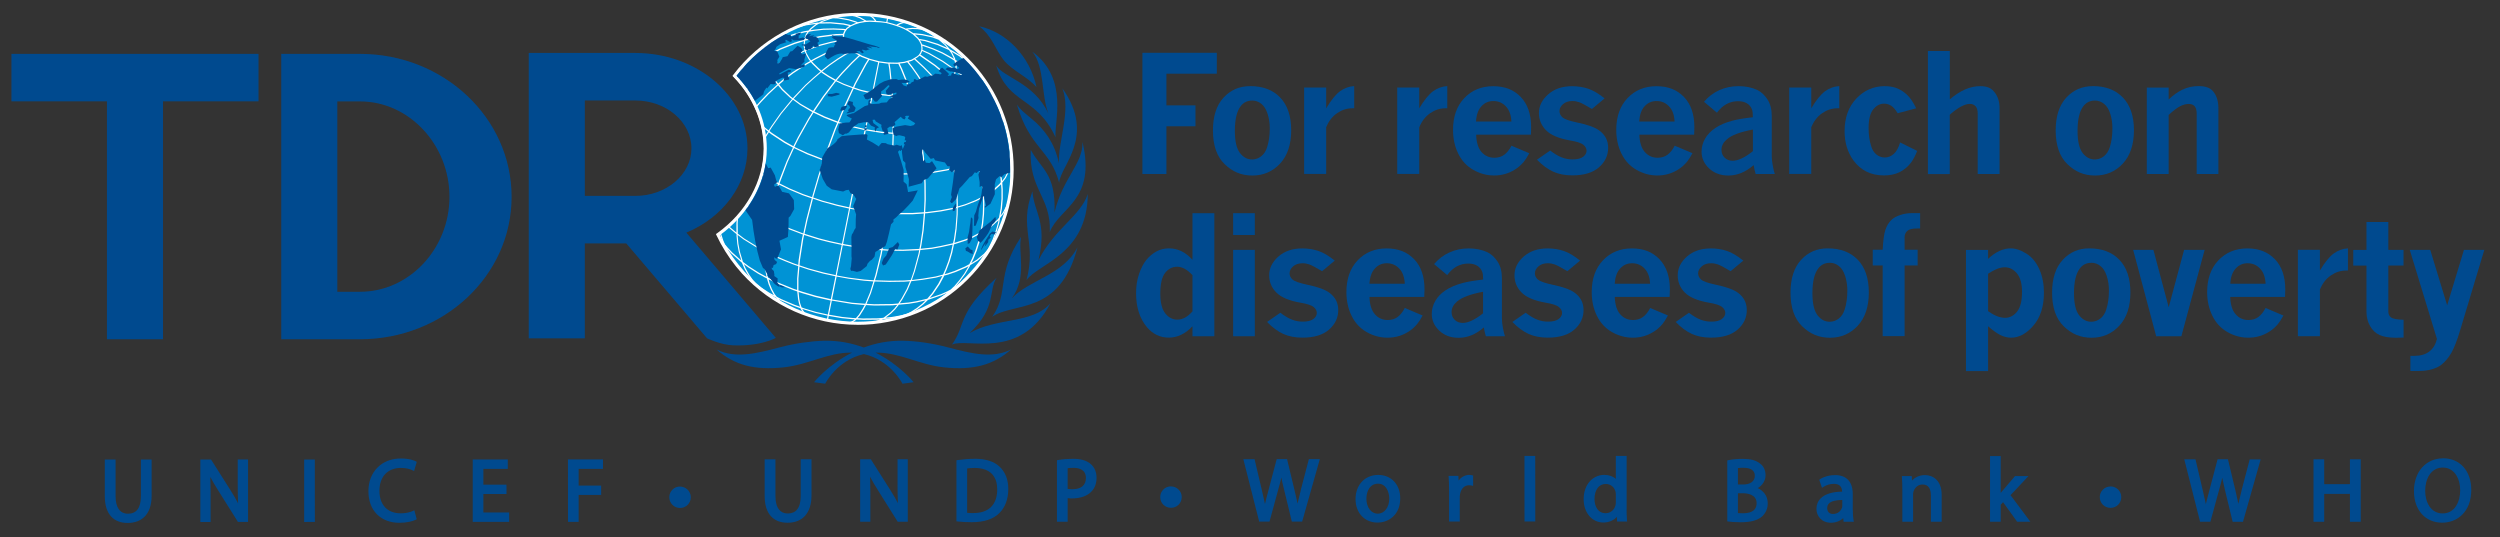 <svg xmlns="http://www.w3.org/2000/svg" id="Layer_1" viewBox="0 0 465.44 100"><rect x="0" y="0" width="465.44" height="100" fill="#333333" stroke="none"/><defs><style>.cls-1{fill:#fff;}.cls-1,.cls-2,.cls-3{stroke-width:0px;}.cls-2{fill:#004a8f;}.cls-3{fill:#0093d5;}</style></defs><path class="cls-2" d="m212.69,9.83h13.85v3.89h-9.38v5.9h5.41v3.89h-5.41v8.88h-4.47V9.83Z"></path><path class="cls-2" d="m232.73,16.03c2.39,0,4.27.71,5.62,2.14,1.36,1.42,2.04,3.45,2.04,6.08s-.69,4.71-2.06,6.2c-1.38,1.48-3.1,2.23-5.16,2.23s-3.7-.7-5.16-2.11c-1.46-1.4-2.19-3.5-2.19-6.28,0-2.63.65-4.67,1.96-6.1,1.31-1.43,2.95-2.15,4.94-2.15Zm.41,2.69c-.92,0-1.65.36-2.18,1.08-.71.95-1.06,2.48-1.06,4.57,0,1.91.32,3.28.94,4.1.63.82,1.38,1.22,2.27,1.22.62,0,1.18-.2,1.7-.6.51-.4.88-.97,1.1-1.7.33-1.03.49-2.2.49-3.49,0-.98-.14-1.88-.41-2.72-.27-.84-.66-1.46-1.17-1.86-.51-.4-1.07-.6-1.68-.6Z"></path><path class="cls-2" d="m246.91,20.16c.91-1.53,1.77-2.59,2.58-3.18.8-.58,1.68-.9,2.63-.95v4.13h-.37c-1,0-1.95.31-2.83.92-.89.62-1.56,1.49-2.02,2.63v8.67h-4.1v-16.08h4.1v3.85Z"></path><path class="cls-2" d="m264.23,20.16c.92-1.53,1.78-2.59,2.58-3.18.81-.58,1.69-.9,2.64-.95v4.13h-.37c-1,0-1.95.31-2.83.92-.89.62-1.56,1.49-2.02,2.63v8.67h-4.1v-16.08h4.1v3.85Z"></path><path class="cls-2" d="m284.71,28.53c-.37.7-.72,1.23-1.03,1.61-.49.58-1.04,1.06-1.64,1.43-.6.38-1.22.65-1.86.83-.64.18-1.31.27-2.01.27-1.36,0-2.65-.35-3.87-1.04-1.22-.69-2.16-1.7-2.81-3.02-.65-1.32-.97-2.8-.97-4.43,0-2.48.7-4.45,2.1-5.92,1.4-1.47,3.19-2.21,5.38-2.21s3.85.67,5.13,2.01c1.29,1.34,1.93,3.22,1.93,5.62,0,.32-.01.78-.04,1.39h-10.2c.05,1.46.39,2.54,1.01,3.24.63.71,1.42,1.06,2.38,1.06.73,0,1.35-.19,1.86-.57.51-.38.95-.94,1.33-1.67l3.32,1.4Zm-3.32-5.9c-.06-1.23-.4-2.17-1.04-2.83-.62-.66-1.4-.99-2.31-.99s-1.62.32-2.22.96c-.61.64-.95,1.6-1.02,2.86h6.59Z"></path><path class="cls-2" d="m288.6,28.03c.81.61,1.53,1.04,2.17,1.28.64.25,1.3.37,1.99.37.9,0,1.56-.17,1.98-.49.43-.33.64-.7.64-1.13,0-.39-.19-.76-.57-1.09-.39-.33-1.22-.61-2.5-.82-2.11-.37-3.6-1.01-4.48-1.9-.88-.9-1.32-1.96-1.32-3.2,0-1.31.57-2.47,1.72-3.48,1.14-1.01,2.63-1.52,4.47-1.52,1.05,0,2.05.16,2.99.47.94.32,1.95.92,3.05,1.8l-2.36,1.97c-1.13-.68-1.91-1.09-2.34-1.25-.43-.15-.86-.23-1.29-.23-.73,0-1.31.19-1.75.58-.44.38-.66.81-.66,1.3,0,.44.18.82.55,1.15.36.34,1.26.66,2.7.96,1.99.41,3.37.91,4.16,1.5,1.1.81,1.65,1.88,1.65,3.21,0,1.43-.57,2.64-1.71,3.64-1.14,1-2.79,1.5-4.96,1.5-1.36,0-2.54-.23-3.56-.69-1.02-.46-2.02-1.2-3.02-2.23l2.46-1.71Z"></path><path class="cls-2" d="m315.09,28.53c-.37.7-.72,1.23-1.03,1.61-.49.58-1.04,1.06-1.64,1.43-.6.38-1.22.65-1.86.83-.64.18-1.31.27-2,.27-1.36,0-2.65-.35-3.87-1.04-1.22-.69-2.16-1.7-2.81-3.02-.65-1.32-.97-2.8-.97-4.43,0-2.48.7-4.45,2.1-5.92,1.4-1.47,3.19-2.21,5.38-2.21s3.84.67,5.13,2.01c1.29,1.34,1.93,3.22,1.93,5.62,0,.32-.01.78-.04,1.39h-10.2c.05,1.46.39,2.54,1.02,3.24.63.71,1.42,1.06,2.37,1.06.73,0,1.35-.19,1.86-.57.51-.38.95-.94,1.33-1.67l3.32,1.4Zm-3.32-5.9c-.06-1.23-.4-2.17-1.04-2.83-.62-.66-1.4-.99-2.31-.99s-1.62.32-2.22.96c-.61.64-.94,1.6-1.02,2.86h6.59Z"></path><path class="cls-2" d="m317.25,18.94c.8-.94,1.75-1.66,2.86-2.16,1.11-.5,2.3-.74,3.57-.74s2.48.24,3.48.71c.73.35,1.36.94,1.9,1.76.53.82.8,1.85.8,3.09v7.49c0,.47.06,1.04.18,1.71.12.67.24,1.2.38,1.59h-3.56c-.16-.54-.29-1.09-.38-1.65-.73.64-1.48,1.12-2.27,1.45-.78.32-1.59.49-2.42.49-1.45,0-2.65-.44-3.59-1.32-.94-.88-1.41-1.92-1.41-3.13,0-.84.22-1.65.65-2.41.43-.76,1.07-1.42,1.9-1.98.83-.57,1.89-1.02,3.16-1.36.95-.26,2.23-.47,3.84-.65,0-.68-.05-1.17-.18-1.48-.17-.47-.48-.84-.93-1.11-.44-.27-.99-.4-1.64-.4-1.56,0-2.87.71-3.94,2.14l-2.42-2.04Zm9.1,9.2v-4.02c-2.35.44-3.96,1.04-4.84,1.81-.68.58-1.01,1.23-1.01,1.96,0,.59.19,1.08.58,1.46.39.38.88.58,1.48.58.51,0,1.09-.15,1.72-.45.64-.3,1.33-.74,2.07-1.34Z"></path><path class="cls-2" d="m337.21,20.16c.92-1.53,1.78-2.59,2.58-3.18.81-.58,1.69-.9,2.64-.95v4.13h-.37c-1,0-1.95.31-2.83.92-.88.62-1.56,1.49-2.02,2.63v8.67h-4.1v-16.08h4.1v3.85Z"></path><path class="cls-2" d="m356.95,28.07c-.4.98-.79,1.72-1.17,2.21-.58.76-1.28,1.34-2.1,1.76-.82.41-1.8.62-2.93.62-2.42,0-4.32-.93-5.69-2.8-1.09-1.5-1.64-3.31-1.64-5.44,0-2.5.72-4.52,2.17-6.06,1.45-1.54,3.22-2.32,5.31-2.32,1.01,0,1.89.18,2.63.55.74.36,1.4.87,1.95,1.52.39.45.81,1.14,1.27,2.05l-3.45.92c-.38-.64-.77-1.1-1.17-1.37-.4-.27-.85-.41-1.36-.41-.78,0-1.46.36-2.03,1.08-.57.72-.85,1.87-.85,3.45,0,1.23.15,2.33.46,3.32.2.71.54,1.25,1,1.62.47.37.98.55,1.55.55.61,0,1.17-.22,1.67-.66.51-.44.9-1.16,1.19-2.14l3.18,1.58Z"></path><path class="cls-2" d="m358.94,9.49h4.07v9.01c.95-.82,1.91-1.44,2.85-1.85.95-.41,1.89-.61,2.83-.61,1.12,0,1.94.31,2.47.92.74.82,1.11,1.87,1.11,3.17v12.27h-4.07v-11.28c0-.6-.13-1.05-.4-1.34-.27-.29-.61-.44-1.05-.44-.48,0-1.04.17-1.66.5-.62.33-1.32.84-2.09,1.52v11.05h-4.07V9.49Z"></path><path class="cls-2" d="m389.62,16.03c2.39,0,4.27.71,5.62,2.14,1.36,1.42,2.05,3.45,2.05,6.08s-.69,4.71-2.06,6.2c-1.38,1.48-3.1,2.23-5.16,2.23s-3.7-.7-5.16-2.11c-1.46-1.4-2.19-3.5-2.19-6.28,0-2.63.65-4.67,1.96-6.1,1.31-1.43,2.96-2.15,4.94-2.15Zm.41,2.69c-.92,0-1.65.36-2.18,1.08-.71.95-1.06,2.48-1.06,4.57,0,1.91.32,3.28.94,4.1.63.82,1.38,1.22,2.27,1.22.62,0,1.18-.2,1.69-.6.51-.4.88-.97,1.11-1.7.32-1.03.48-2.2.48-3.49,0-.98-.13-1.88-.4-2.72-.27-.84-.66-1.46-1.17-1.86-.51-.4-1.07-.6-1.68-.6Z"></path><path class="cls-2" d="m403.76,18.51c.85-.81,1.72-1.42,2.61-1.84.89-.42,1.88-.64,2.96-.64,1.22,0,2.09.3,2.62.89.71.78,1.06,1.86,1.06,3.23v12.24h-4.04v-11.21c0-.66-.13-1.13-.39-1.41-.25-.28-.62-.42-1.09-.42-.5,0-1.03.14-1.59.42-.56.28-1.28.82-2.15,1.63v10.99h-4.07v-16.08h4.07v2.2Z"></path><path class="cls-2" d="m222.01,39.69h4.07v22.91h-4.07v-1.86c-.66.71-1.37,1.24-2.11,1.59-.74.36-1.51.53-2.31.53-1.6,0-2.96-.65-4.07-1.96-1.33-1.59-2.01-3.69-2.01-6.3,0-1.35.19-2.56.57-3.65.38-1.08.84-1.95,1.37-2.6.54-.65,1.16-1.16,1.86-1.54.7-.38,1.48-.57,2.32-.57s1.6.18,2.33.53c.72.35,1.41.89,2.05,1.61v-8.69Zm0,18.29v-6.75c-.48-.52-.96-.91-1.44-1.18-.48-.26-.95-.39-1.42-.39-.89,0-1.63.38-2.23,1.14-.6.76-.9,2.06-.9,3.89,0,1.66.31,2.88.93,3.66.62.78,1.37,1.16,2.23,1.16.49,0,.97-.13,1.44-.38.47-.25.93-.64,1.38-1.15Z"></path><path class="cls-2" d="m229.58,39.69h4.04v4.06h-4.04v-4.06Zm0,6.83h4.04v16.08h-4.04v-16.08Z"></path><path class="cls-2" d="m238.37,58.23c.8.61,1.53,1.04,2.17,1.28.64.25,1.3.37,1.99.37.9,0,1.56-.16,1.99-.49.43-.33.64-.7.64-1.13,0-.39-.19-.76-.58-1.09-.38-.33-1.21-.61-2.49-.82-2.11-.37-3.6-1.01-4.48-1.9-.88-.9-1.32-1.96-1.32-3.2,0-1.31.57-2.47,1.71-3.48,1.14-1.01,2.63-1.52,4.47-1.52,1.05,0,2.05.16,2.99.47.94.32,1.95.92,3.04,1.8l-2.36,1.97c-1.13-.68-1.91-1.09-2.34-1.25-.43-.15-.85-.23-1.29-.23-.73,0-1.31.19-1.76.58-.44.38-.66.82-.66,1.3,0,.44.19.82.55,1.15.36.33,1.26.65,2.7.96,1.99.41,3.37.92,4.16,1.5,1.1.81,1.65,1.88,1.65,3.22,0,1.43-.57,2.64-1.71,3.64-1.14,1-2.79,1.5-4.96,1.5-1.36,0-2.54-.23-3.56-.69-1.02-.46-2.02-1.2-3.02-2.23l2.46-1.71Z"></path><path class="cls-2" d="m264.86,58.73c-.37.7-.72,1.23-1.03,1.61-.49.58-1.04,1.06-1.64,1.43-.6.37-1.22.65-1.86.83-.64.18-1.31.27-2.01.27-1.36,0-2.65-.35-3.87-1.04-1.22-.69-2.16-1.7-2.81-3.02-.65-1.32-.97-2.8-.97-4.43,0-2.48.7-4.45,2.1-5.92,1.4-1.47,3.2-2.21,5.38-2.21s3.84.67,5.13,2.01c1.29,1.34,1.93,3.22,1.93,5.63,0,.31-.01.78-.05,1.39h-10.2c.05,1.46.39,2.54,1.02,3.24.63.71,1.42,1.06,2.37,1.06.73,0,1.35-.19,1.86-.57.51-.38.95-.94,1.33-1.67l3.32,1.4Zm-3.32-5.9c-.06-1.23-.4-2.17-1.03-2.83-.63-.66-1.4-.99-2.31-.99s-1.62.32-2.22.97c-.61.64-.95,1.6-1.02,2.85h6.59Z"></path><path class="cls-2" d="m267.01,49.15c.8-.94,1.75-1.67,2.86-2.16,1.11-.5,2.3-.74,3.57-.74s2.48.24,3.48.71c.73.35,1.36.94,1.9,1.76.54.82.8,1.85.8,3.09v7.49c0,.47.06,1.04.18,1.71.12.67.25,1.2.39,1.6h-3.56c-.16-.54-.29-1.09-.38-1.65-.73.64-1.48,1.12-2.26,1.44-.78.33-1.59.49-2.43.49-1.46,0-2.65-.44-3.59-1.32-.94-.88-1.41-1.92-1.41-3.13,0-.84.22-1.65.65-2.4.43-.76,1.06-1.42,1.9-1.98.84-.56,1.89-1.02,3.16-1.36.96-.26,2.23-.47,3.85-.65,0-.68-.05-1.17-.18-1.47-.17-.47-.49-.84-.93-1.11-.44-.27-.99-.4-1.64-.4-1.56,0-2.87.71-3.94,2.14l-2.42-2.03Zm9.1,9.2v-4.03c-2.35.44-3.96,1.05-4.84,1.81-.68.58-1.02,1.24-1.02,1.96,0,.59.19,1.08.59,1.46.39.38.88.57,1.48.57.51,0,1.09-.15,1.72-.45.63-.3,1.33-.74,2.07-1.34Z"></path><path class="cls-2" d="m284.04,58.23c.81.61,1.53,1.04,2.17,1.28.64.25,1.3.37,1.99.37.89,0,1.56-.16,1.98-.49.43-.33.64-.7.64-1.13,0-.39-.19-.76-.58-1.09-.38-.33-1.21-.61-2.49-.82-2.11-.37-3.61-1.01-4.48-1.9-.88-.9-1.31-1.96-1.31-3.2,0-1.31.57-2.47,1.71-3.48,1.14-1.01,2.63-1.52,4.47-1.52,1.05,0,2.05.16,2.99.47.94.32,1.95.92,3.04,1.8l-2.36,1.97c-1.13-.68-1.91-1.09-2.34-1.25-.43-.15-.86-.23-1.29-.23-.73,0-1.32.19-1.75.58-.44.38-.67.82-.67,1.3,0,.44.19.82.55,1.15.37.33,1.26.65,2.7.96,1.99.41,3.38.92,4.16,1.5,1.1.81,1.65,1.88,1.65,3.22,0,1.43-.57,2.64-1.71,3.64-1.14,1-2.79,1.5-4.96,1.5-1.36,0-2.54-.23-3.56-.69-1.02-.46-2.02-1.2-3.02-2.23l2.46-1.71Z"></path><path class="cls-2" d="m310.53,58.73c-.37.7-.72,1.23-1.03,1.61-.49.58-1.04,1.06-1.64,1.43-.6.37-1.22.65-1.86.83-.64.18-1.31.27-2.01.27-1.36,0-2.65-.35-3.87-1.04-1.22-.69-2.16-1.7-2.81-3.02-.65-1.32-.97-2.8-.97-4.43,0-2.48.7-4.45,2.1-5.92,1.4-1.47,3.19-2.21,5.38-2.21s3.84.67,5.13,2.01c1.29,1.34,1.94,3.22,1.94,5.63,0,.31-.01.78-.05,1.39h-10.21c.05,1.46.39,2.54,1.02,3.24.63.71,1.42,1.06,2.38,1.06.73,0,1.34-.19,1.86-.57.51-.38.96-.94,1.33-1.67l3.32,1.4Zm-3.32-5.9c-.06-1.23-.4-2.17-1.03-2.83-.63-.66-1.4-.99-2.32-.99s-1.61.32-2.22.97c-.6.64-.94,1.6-1.02,2.85h6.59Z"></path><path class="cls-2" d="m314.43,58.23c.81.61,1.53,1.04,2.17,1.28.64.25,1.3.37,1.99.37.89,0,1.56-.16,1.98-.49.43-.33.64-.7.64-1.13,0-.39-.19-.76-.58-1.09-.38-.33-1.21-.61-2.49-.82-2.11-.37-3.61-1.01-4.48-1.9-.88-.9-1.31-1.96-1.31-3.2,0-1.31.57-2.47,1.71-3.48,1.14-1.01,2.63-1.52,4.47-1.52,1.05,0,2.05.16,2.99.47.94.32,1.95.92,3.04,1.8l-2.36,1.97c-1.13-.68-1.91-1.09-2.34-1.25-.43-.15-.86-.23-1.29-.23-.73,0-1.31.19-1.75.58-.44.38-.67.82-.67,1.3,0,.44.18.82.55,1.15.36.33,1.26.65,2.7.96,1.98.41,3.37.92,4.16,1.5,1.1.81,1.65,1.88,1.65,3.22,0,1.43-.57,2.64-1.71,3.64-1.14,1-2.79,1.5-4.95,1.5-1.36,0-2.55-.23-3.56-.69-1.02-.46-2.02-1.2-3.01-2.23l2.46-1.71Z"></path><path class="cls-2" d="m340.26,46.24c2.39,0,4.27.71,5.63,2.14,1.36,1.42,2.04,3.45,2.04,6.08s-.69,4.71-2.07,6.19c-1.37,1.48-3.1,2.23-5.16,2.23s-3.69-.7-5.16-2.11c-1.46-1.41-2.19-3.5-2.19-6.28,0-2.63.65-4.67,1.96-6.1,1.3-1.43,2.95-2.15,4.94-2.15Zm.41,2.69c-.93,0-1.65.36-2.18,1.08-.71.95-1.06,2.48-1.06,4.57,0,1.92.31,3.28.94,4.1.63.82,1.38,1.22,2.27,1.22.62,0,1.19-.2,1.7-.6.51-.4.88-.97,1.1-1.7.33-1.03.49-2.2.49-3.5,0-.98-.14-1.88-.41-2.72-.27-.84-.66-1.46-1.17-1.86-.51-.4-1.07-.6-1.68-.6Z"></path><path class="cls-2" d="m350.51,46.52c.08-1.67.24-2.9.49-3.68.25-.78.63-1.41,1.14-1.9.39-.37.93-.68,1.63-.91.7-.23,1.42-.35,2.16-.35h1.55v2.86h-.68c-.8,0-1.37.15-1.7.44s-.51.7-.51,1.21v2.31h2.43v2.92h-2.43v13.16h-4.08v-13.16h-1.85v-2.92h1.85Z"></path><path class="cls-2" d="m370.13,48.2c.7-.66,1.4-1.15,2.1-1.47.7-.33,1.41-.49,2.12-.49.91,0,1.89.33,2.92.98,1.04.65,1.83,1.62,2.41,2.92.57,1.3.85,2.74.85,4.32,0,2.57-.64,4.61-1.94,6.13-1.29,1.52-2.68,2.28-4.17,2.28-.63,0-1.26-.15-1.89-.44-.63-.29-1.43-.85-2.4-1.69v8.34h-4.11v-22.55h4.11v1.68Zm0,2.77v6.96c.57.41,1.12.72,1.65.93.53.21,1.04.31,1.52.31.86,0,1.61-.38,2.22-1.14.62-.76.93-2,.93-3.71,0-1.52-.32-2.65-.95-3.42-.64-.76-1.39-1.14-2.27-1.14-.43,0-.9.1-1.42.3-.51.2-1.08.5-1.69.91Z"></path><path class="cls-2" d="m388.96,46.24c2.39,0,4.26.71,5.63,2.14,1.36,1.42,2.04,3.45,2.04,6.08s-.69,4.71-2.07,6.19c-1.38,1.48-3.1,2.23-5.16,2.23s-3.7-.7-5.16-2.11c-1.46-1.41-2.19-3.5-2.19-6.28,0-2.63.65-4.67,1.97-6.1,1.3-1.43,2.95-2.15,4.94-2.15Zm.41,2.69c-.93,0-1.65.36-2.18,1.08-.71.95-1.06,2.48-1.06,4.57,0,1.92.31,3.28.94,4.1.63.82,1.39,1.22,2.27,1.22.62,0,1.18-.2,1.7-.6.51-.4.88-.97,1.1-1.7.33-1.03.49-2.2.49-3.5,0-.98-.13-1.88-.41-2.72-.27-.84-.66-1.46-1.17-1.86-.51-.4-1.07-.6-1.68-.6Z"></path><path class="cls-2" d="m397.13,46.52h3.78l2.85,10.68,2.87-10.68h3.82l-4.33,16.08h-4.69l-4.29-16.08Z"></path><path class="cls-2" d="m425.12,58.73c-.37.7-.72,1.23-1.03,1.61-.49.58-1.04,1.06-1.64,1.43-.6.37-1.22.65-1.86.83-.64.18-1.3.27-2.01.27-1.36,0-2.65-.35-3.87-1.04-1.22-.69-2.16-1.7-2.81-3.02-.65-1.32-.98-2.8-.98-4.43,0-2.48.7-4.45,2.1-5.92,1.4-1.47,3.19-2.21,5.38-2.21s3.84.67,5.13,2.01c1.29,1.34,1.93,3.22,1.93,5.63,0,.31-.01.78-.04,1.39h-10.21c.05,1.46.39,2.54,1.02,3.24.63.71,1.42,1.06,2.37,1.06.73,0,1.35-.19,1.86-.57.51-.38.96-.94,1.33-1.67l3.32,1.4Zm-3.32-5.9c-.06-1.23-.4-2.17-1.03-2.83-.63-.66-1.4-.99-2.31-.99s-1.62.32-2.22.97c-.6.64-.95,1.6-1.02,2.85h6.59Z"></path><path class="cls-2" d="m431.91,50.37c.91-1.53,1.77-2.59,2.58-3.18.81-.58,1.69-.9,2.64-.95v4.13h-.37c-1,0-1.95.31-2.83.92-.89.61-1.56,1.49-2.02,2.63v8.67h-4.1v-16.08h4.1v3.85Z"></path><path class="cls-2" d="m440.58,41.33h4.07v5.19h2.83v2.92h-2.83v8.58c0,.46.17.82.51,1.08.34.26,1.12.4,2.33.43v3.32c-.9.02-1.38.03-1.44.03-1.26,0-2.27-.17-3.01-.5-.74-.33-1.34-.89-1.79-1.68-.45-.79-.67-1.68-.67-2.67v-8.58h-2.46v-2.92h2.46v-5.19Z"></path><path class="cls-2" d="m448.63,46.52h3.82l3.15,10.32,3.13-10.32h3.79l-4.54,15.1c-.55,1.82-1.09,3.18-1.6,4.08-.52.9-1.14,1.65-1.88,2.23-.4.32-.97.59-1.7.81-.73.22-1.59.33-2.58.33h-1.46v-2.82h.8c1.11,0,2.02-.27,2.73-.81.7-.54,1.17-1.32,1.41-2.34l-5.06-16.58Z"></path><path class="cls-3" d="m188.29,28.7c-1.51-15.8-15.54-27.4-31.34-25.89-8.35.8-15.52,5.09-20.21,11.29,3.56,3.66,5.72,8.38,5.72,13.54,0,6.24-3.33,12.15-8.8,16.03.98,2.08,2.2,4.01,3.62,5.78.36.42.72.85,1.08,1.28,5.88,6.49,14.65,10.22,24.04,9.33,15.81-1.51,27.4-15.54,25.89-31.35Z"></path><path class="cls-1" d="m159.64,60.47h0c-8.16,0-16-3.48-21.5-9.55l-1.09-1.28c-1.45-1.8-2.68-3.76-3.66-5.84l-.1-.22.2-.14c5.43-3.86,8.68-9.76,8.68-15.79,0-4.87-2-9.61-5.63-13.34l-.17-.18.15-.2c4.9-6.48,12.34-10.63,20.41-11.4.93-.09,1.87-.13,2.79-.13,15.03,0,27.44,11.3,28.87,26.28.74,7.72-1.57,15.27-6.51,21.25-4.94,5.98-11.91,9.68-19.63,10.42-.92.09-1.86.13-2.78.13h0Zm-25.62-16.7c.94,1.95,2.11,3.8,3.48,5.5l1.08,1.27c5.39,5.94,13.07,9.35,21.07,9.36h0c.91,0,1.82-.05,2.73-.13,7.57-.72,14.4-4.35,19.24-10.21,4.84-5.86,7.11-13.26,6.39-20.83-1.4-14.69-13.56-25.76-28.29-25.76-.91,0-1.83.04-2.74.13-7.83.74-15.05,4.74-19.85,10.98,3.63,3.81,5.63,8.62,5.63,13.57,0,6.14-3.26,12.16-8.73,16.13h0Z"></path><path class="cls-1" d="m185.32,18.21l-.63-1.15-.67-1.09-.73-1.09-.75-1.04-.82-1.02-.94-1.04-.82-.87-.95-.87-.96-.84-1.02-.82-1.05-.75-1.11-.72-1.12-.65-1.14-.6-1.16-.57-1.2-.5-1.21-.45-1.24-.38-1.23-.33-1.26-.3-1.29-.21-1.25-.16-1.06-.1-1.54-.08h-1.3s-1.19.07-1.19.07l-1.38.13-1.3.17-1.26.24-.45.1h0s-.83.19-.83.19l-1.25.36-2.43.85-.91.41h-.01s-.26.12-.26.12h0s0,0,0,0h0l-1.19.55-1.13.63-1.1.67-2.12,1.48-1.02.82-.97.86-.32.31h0l-.61.59-.89.95-.83.96-.82,1.02-.04.05v.15c.21.21.41.42.6.63l.11.12c.08.09.16.17.23.26.42.49.83,1.02,1.21,1.56.71,1,1.33,2.08,1.84,3.21.5,1.1.9,2.23,1.17,3.36.19.8.34,1.63.42,2.48.07.66.1,1.26.1,1.84,0,1.51-.2,3.05-.6,4.56-.56,2.1-1.49,4.1-2.77,5.96-.49.71-1.04,1.41-1.64,2.08-.54.61-1.13,1.19-1.73,1.73-.48.43-.98.83-1.48,1.22h0c-.14.1-.27.21-.42.31v.02s-.02,0-.02,0l-.04.14.45.95.63,1.14.69,1.09.71,1.06.75,1.06.81,1.02.88.98.41.43h0l.48.51.95.89.97.82,1.02.82,2.13,1.47,2.26,1.27,1.17.54,1.2.51,1.21.45,1.26.39,1.22.33,1.27.29h0s0,0,0,0l1.27.22,1.27.17,1.29.12,1.29.05h1.31s1.28-.07,1.28-.07l.39-.04h0s2.19-.27,2.19-.27l1.3-.25,1.25-.28,1.25-.36,1.21-.39,1.22-.46.75-.33h0s0,0,0,0l1.6-.76,1.04-.57h0s0,0,0,0l.03-.02,2.25-1.43,1.04-.75,1.02-.81.98-.9h0l.93-.87.88-.95.84-.96.82-1.02,1.47-2.13.65-1.14.05-.09h0l.55-1.04.57-1.16.5-1.22.45-1.21.39-1.26.33-1.22.3-1.27h0s.2-1.27.2-1.27l.17-1.27.12-1.29.06-1.31v-1.3s-.08-1.28-.08-1.28l-.07-.75-.22-1.82-.26-1.3-.28-1.26-.37-1.25-.41-1.21-.44-1.22m-2.32,25.52l-.24.42-.64.74-1.32,1.1-1.03.66h0s.39-.78.39-.78l.62-1.54.51-1.61.38-1.66.27-.14,1.57-1.06,1.31-1.2h.01s-.06.34-.06.34l-.46,1.65-.58,1.56-.71,1.53Zm-6.5,7.28l-.55.53-.71.38-1.11.49-2.11.72.64-.75,1.22-1.81.71-1.32.13-.29.73-.19,1.39-.47,1.91-.82.51-.27-.82,1.38-.93,1.27-.99,1.16Zm-7.93,4.66l-.87.43-1.03.26-1.76.31-1.07.1.97-.74.77-.76.7-.89,1.87-.17,1.45-.24,1.66-.39-.63.61-1.01.8-1.06.68Zm-8.84,1.28l-1.15-.06.44-.5.7-1.11.45-.83,1.6.09,3.29-.04.92-.09-.56.71-.75.74-1.17.89-.14.07-.97.09-2.66.03Zm-4.15-.32l-2.07-.35-.23-.05.38-1.91.14-.7,3.74.62,1.69.15.68.04-.4.73-.69,1.09-.54.63-.61-.03-2.1-.21Zm-14.96-5.47l-.86-.64-.63-.72-.72-1.04-.64-1.12-.34-.81.77.58,1.85,1.19,1.37.75.29.14.32,1.09.41.99.5.92.1.13-.91-.49-1.5-.96Zm-4.34-9.76l1.05.8,2.11,1.31,1.47.86.33.17.02,1.73.2,1.99.19.93-1.48-.8-1.84-1.18-1.08-.8-.58-1.95-.27-1.44-.13-1.46v-.15Zm5.91-19.35l.48-.76,1.73-2.46,2.16-2.62,1.32.97,2.13,1.25.18.09-.74,1.18-1.96,3.48-.85,1.69-1.59-.88-2.41-1.59-.45-.36Zm-5.41-10.36l.07-.27.31-.82.68-1.14.39-.45,1.18-1.01,1.34-1.02,1.44-.88.68-.34-.33.51-.31.69-.22.69-.02.14-.35.19-2.33,1.55-1.46,1.13-1.06,1.03Zm9.84-8.62l.05-.02.21-.09,2.02-.57,1.97-.29h0l-.08.04-.95.76-.38.43-.82.13-1.71.43-1.69.55-1.49.63.45-.46,1.42-1,1.01-.55Zm13.4-2.58l.64.05.3.14.41.33.39.45.03.06-.94-.05-.63.03-1.15-.66-.83-.31,1.78-.03Zm20.29,10.05l.92,1.47.25.62-1.16-1.17-1.35-1.16-1.45-1.06-.71-.44-.06-.22v-.05s-.54-1.07-.54-1.07l-.14-.2,1.51.91,1.77,1.4.95.99Zm4.65,7.67l.25.7.19,1.31-.08,1.15-.58-1.34-.91-1.6-1.54-2.33-.24-.3h0s.04-.16.04-.16l.07-.72-.04-.75-.1-.56.45.54,1.01,1.37.86,1.46.61,1.23Zm.29,13.36l-.25.33-1.23,1.12-1.49,1.01-.15.08v-.31s-.19-1.83-.19-1.83l-.3-1.9-.39-1.91-.23-.89,1.13-.7.84-.66.71-.72.18-.21.25.7.5,1.81.51,2.7.11,1.38Zm-5.85,15.26l-.78.43-1.89.81-1.38.47-.55.15.38-.87.56-1.51.47-1.6.33-1.56,2.18-.7,1.36-.57,1.28-.67-.33,1.46-.51,1.59-.61,1.52-.52,1.07Zm-5.75,3.61l-1.2,1.79-.88,1.03-2.02.47-1.44.24-1.67.15.52-.78.97-1.76.67-1.58,2.11-.25,2.44-.4,1.24-.33h0s-.75,1.42-.75,1.42Zm-31.74-1.12l-.22-1.1-.2-1.97-.02-1.6,1.01.51,2.51,1.08,1.74.69.81.27-.2,2.29v2.15s-.64-.21-.64-.21l-3.05-1.24-1.74-.86Zm.23-10.69l1.07.56,2.57,1.13,2.63,1-.16.73-.63,3.99-.08.93-.75-.25-1.73-.69-2.5-1.08-1.1-.56v-.28s.1-1.52.1-1.52l.43-3.25.16-.71Zm4.7-13.65l.85-1.69,1.95-3.47.75-1.2,1.98.95,2.42.94-.52,1.23-1.39,3.75-.61,1.81-3.02-1.17-2.18-1.01-.24-.13Zm-.14-8.94l2.29-2.44,1.46-1.32,1.38-1.19.23.2,1.06.69,1.23.7-2.21,2.9-1.64,2.42-.19.31-2.31-1.32-1.3-.95Zm-4.46-8.38l.2-.61.3-.66.41-.62.2-.24.4-.2,1.57-.67,1.67-.55,1.69-.42.55-.09-.26.41-.35.97v.05s-1.82.57-1.82.57l-2.68,1.07-1.88.99Zm9.2-5.62l2.1-.03,2.41.23,1.09.25-.52.38-.15.2-.4-.05-1.85-.08-1.88.04-1.8.2-.63.1.18-.21.92-.74.53-.29Zm7.43-.08l1.05-.19.94-.07,2,.11,1.02.12.11.03,1.1.3.74.24h0l.46.15.9.38.78.42.89.58.85.79.29.37.3.53.12.39.05.52-.03.35v.02s-.18.47-.18.47l-.23.32-.06.1-.33.26-.52.31h0l-.48.29-.69.2h0s-.07.02-.07.02l-.61.18-1.02.12-.3.04-1.73-.04-1.53-.2-1.7-.44-.22-.08h0l-1.38-.54-.29-.17-1.07-.62-.3-.26-.73-.61-.68-.95-.15-.37h0s-.09-.52-.09-.52l.03-.43h0s0-.05,0-.05l.26-.59.15-.19.17-.23.64-.45.79-.36.77-.25Zm11.36,3.19l.91.16,2.31.72,2.16.94.43.61.51,1.03h0s-.53-.32-.53-.32l-1.59-.88-1.72-.75-1.76-.64-.38-.11-.08-.27-.27-.48Zm13.56,19.58h0s-.95,1-.95,1l-.82.65-.93.59-.13.07-.21-.8-.63-1.87-1.12-2.79-.62-1.29.56-.3,1.35-1.07.43-.44.68,1.09.95,1.7,1.15,2.65.29.82Zm-1.88,9.49l-1.37.69-1.97.78-1.31.39v-.35s-.05-1.93-.05-1.93l-.16-1.91-.24-1.98-.16-.87.59-.14,2.41-.91,1.17-.61.22.83.38,1.9.3,1.89.18,1.82v.41Zm-5.12,6.13l-.25,1.76-.18.83-2.28.5-1.67.31-2.07.21.14-.69.41-2.72.28-3.18.39-.02,2.53-.33,2.39-.46.56-.16-.02,1.2-.21,2.76Zm-2.27,8.41l-1.41.37-2.43.4-1.69.22-.29.02.57-1.63.86-3.18.15-.76,2.15-.22,1.68-.31,2.18-.48-.31,1.45-.47,1.59-.56,1.5-.45,1.03Zm-9.99,1.15l-2.69-.08.29-.91.95-3.92.14-.75.88.06,2.87.05,2.81-.11.28-.03-.13.69-.85,3.16-.49,1.44-.11.27-1.21.09-2.71.04Zm-16.75-2.87l.09-.98.62-3.97.15-.69,1.75.55.96.3,1.94.49,2.34.51-.55,2.76-.57,2.86-2.25-.49-2.76-.75-1.72-.58Zm4.72-19.68l.61-1.8,1.39-3.74.52-1.24,2.59.76,2.28.53-.23,1.15-1.18,5.91-2.83-.65-3.16-.92Zm-1.98-8.94l1.82-2.71,2.23-2.93,1.39.66,1.69.63-1.5,3.22-1.25,2.99-2.42-.94-1.95-.94Zm1.68-7.32l-.18-.15h-.01s1.39-1.11,1.39-1.11l1.54-1.07,1.55-.97,1.14-.62.26.22.94.55-1.39,1.33-1.82,1.91-1.11,1.29-1.26-.71-1.04-.68Zm18.44-4.94l1.99.71,1.7.75,1.57.88.73.46.11.44.08.74-.05.43-2.25-1.57-2.59-1.49-1.26-.57.02-.28-.04-.48Zm-.02.99l1.2.54,2.57,1.48,2.33,1.62-.35.96-.39.54-1.36-1.27-1.56-1.29-2.47-1.72-.31-.2.17-.25.17-.43Zm9.97,11.13l-.46.48-1.32,1.05-.53.28-1.13-2.09-1.04-1.71-1.14-1.65-.54-.68.85-.58.66-.62.08-.11,1.3,1.33,1.29,1.53,1.75,2.39.24.38Zm-.69,6.17l.63,1.86.22.84-1.21.63-2.38.9-.56.14-.34-1.84-.46-1.97-.98-3.23.45-.11,1.98-.75.92-.5.61,1.27,1.11,2.77Zm-2.87,11.7l-.62.18-2.37.46-2.52.33-.34.02.11-2.3-.02-2.97-.08-1.87,1.08-.09,2.92-.51,1.23-.3.16.85.24,1.97.16,1.9.06,1.92v.41Zm-6.93,7.84l-3.04.14h-.1s-2.86-.04-2.86-.04l-.84-.06.46-2.51.6-4.08,1.79.1h2.77s2.05-.14,2.05-.14l-.27,3.13-.41,2.71-.15.75Zm-14.2-.92l.07-.38,1.23-6.16,3.24.55,2.84.29.79.04-.59,4.06-.47,2.53-1.84-.13-1.96-.24-2.96-.49-.36-.08Zm-.79-22.7l1.25-2.97,1.51-3.24,1.31.43,1.96.48.13.02-.23,1.17-1.08,5.4-2.27-.52-2.56-.76Zm5.66-11.57l1.65.45-1.12,5.61-2.07-.49-1.27-.42.3-.66,1.94-3.59.56-.9Zm5.17.75h0s.01,0,.01,0l.22-.03.48,1.02.97,2.39.58,1.7.2.72-.5.04-1.42.04-1.32-.07-.03-.77-.42-4.08-.16-1,1.37.03Zm8.28,4.52l.56.71,1.13,1.64,1.03,1.7.98,1.76.15.32-.92.49-1.96.74-.45.11-.12-.38-.72-1.87-1.2-2.72-.82-1.61.64-.18,1.03-.38.66-.33Zm2.16,14.8l-1.23.3-2.9.51-1.07.09-.23-2.88-.52-3.98-.07-.37,2.68-.34,1.56-.38.98,3.24.46,1.96.34,1.85Zm-19.13,7.43l1.42-7.09,2,.39,3.44.4.7.04-.19,2.85-.45,3.93-.05.38-.81-.04-2.83-.29-2.86-.47-.36-.08Zm1.46-7.32l1.41-7.05,3.04.49,1.94.16v.39s-.15,4.96-.15,4.96l-.12,1.88-.7-.04-3.42-.4-1.99-.38Zm9.76-13.41l.75,2.65.42,1.85.44,2.26h-.1s-2.03.12-2.03.12l-2.01-.03-.62-.05-.03-4.18-.11-2.59h.22s1.08.06,1.08.06h0l1.43-.04.55-.05Zm2.47,14.22l-1.05.09-3.28.04h-.17s-1.4-.1-1.4-.1l.13-1.88.16-4.97v-.37s.6.05.6.05l2.02.03h.01l2.16-.12.6,4.35.23,2.87Zm-4.83,7.51l-1.76-.1.49-4.3.19-2.85,1.57.1h0l3.29-.04,1.06-.09.08,1.86.02,2.97-.08,1.92-.03.39-2.07.13h-2.76Zm5.55-22.27l.84,1.65,1.19,2.71.71,1.86.11.36-1.54.38-2.44.33h-.24s-.45-2.28-.45-2.28l-.41-1.86-.74-2.61.58-.05,1.7-.28.68-.19Zm-6.71.55l.11,2.61.03,4.15-1.91-.16-2.78-.44-.23-.05.23-1.12,1.09-5.46,1.61.27,1.47.17.39.02Zm5.17-7.53l.02-.03,2.78,1.91,1.54,1.28,1.37,1.28-.72.71-.76.54-.09.04-.56-.7-1.29-1.51-1.38-1.42-1.41-1.32-.28-.25.39-.24.37-.3Zm-.97.66l1.74,1.61,1.37,1.41,1.28,1.5.52.66-.6.31-1.01.37-.68.19-.88-1.58-1.01-1.59-1.05-1.49-.74-.94.63-.19.44-.26Zm-1.31.52l.8,1,1.05,1.48,1.01,1.58.85,1.53-.61.17-1.68.27-.61.05-.22-.76-.58-1.71-.97-2.4-.45-.96.88-.1.55-.16Zm-3.52.28l.17,1.03.41,4.06.03.74h0l-1.82-.19-1.6-.26,1.11-5.6,1.55.21h.14Zm-3.78-.8l-.54.86-1.95,3.61-.32.69-1.7-.63-1.26-.59-.07-.04,1.08-1.25,1.81-1.9,1.18-1.14.27-.23.23.14,1.27.49Zm-5.82,40.21l.56-2.8.56-2.82,3.34.57,1.97.24,1.83.13-.13.72-.95,3.91-.3.96-1.77-.13-2.84-.36-1.9-.33-.36-.08Zm26.02-30.83l-.2-.32-1.76-2.4-1.3-1.54-1.34-1.36.43-.59.36-.91,1.33,1.12,2.06,2.01,1.48,1.78-.11.43-.25.67-.34.62-.37.51Zm.95-4.88l.09.27.12.73.04.72-.07.66-1.38-1.66-2.08-2.02-1.43-1.21.08-.58-.09-.78-.05-.22.49.31,1.43,1.05,1.33,1.15,1.21,1.22.3.36Zm-32.8-6.3l-.14-.88.08-.81,2.74-.6,2.95-.38,1.34-.04-.02.33.08.43-2.32.47-1.97.51-2.73.96Zm.57-3.23l.11-.13.9-.15,1.78-.2,1.86-.04,1.83.08.26.03h0s-.04.05-.04.05l-.28.63-1.38.04-2.97.38-2.64.58.28-.85.28-.44Zm-.49,3.44l2.72-.96,1.95-.51,1.93-.41.4-.06.14.33.35.5-2.18.78-1.82.78-1.77.9-.76.43-.26-.33-.57-1.02-.14-.42Zm1.13,1.95l.73-.41,1.76-.89,1.81-.78,1.81-.67.42-.12.21.3.62.53-1.07.58-1.56.97-1.55,1.08-1.43,1.13-.51-.44-1.03-1.01-.2-.26Zm2.33,18.51l3.18.93,2.51.59.33.06-1.42,7.09-2.24-.5-2.76-.75-1.7-.58,1.2-4.14.91-2.69Zm-2.16,7.05l1.7.58,2.77.76,2.26.51-1.31,6.55-2.33-.51-1.92-.49-2.73-.86.55-2.54,1.03-4Zm-2.69,17.09v-2.21l.19-2.23,1.67.56,2.77.76,2.26.49-.7,3.48-.16.77-2.81-.64-2.5-.74-.72-.24Zm6.26,1.67l.85-4.25,2.28.41,2.85.37,1.72.13-.66,2.11-.85,2.04-2.46-.19-3.73-.61Zm7.93.91l-1.5-.09.82-1.98.68-2.17,1.09.03,1.67.05h0l2.72-.04,1.1-.08-.61,1.46-.96,1.74-.62.93-1.12.1-3.28.04Zm20.13-16.81l-.17,1.76-.28,1.64-1.44.76-1.35.56-2.04.66.15-.72.25-1.78.21-2.78.02-1.28,1.39-.41,1.99-.78,1.29-.65.04,1.18-.06,1.84Zm2.07-12.96l-.25-.71-1.16-2.66-.96-1.71-.72-1.15.43-.6.35-.65.26-.69.07-.28h0s1.66,2.46,1.66,2.46l.9,1.58.72,1.67-.12.57-.31.81-.68,1.15-.18.21Zm-8.67-17.96l-1.76-.76-2.34-.72-1.14-.2-.17-.22-.63-.59h.02l1.32.13,1.93.42,1.16.43,1.11.95.51.56Zm-2.36-2.03l-.36-.13-1.96-.43-1.35-.13h-.27s0,0,0,0l-.91-.59-.2-.11.91-.1.92.03.88.14.46.19.9.47.98.66Zm-2.93-1.64l-.27-.04-.95-.03-1,.11-.24.04-.26-.14-.92-.39-.26-.08.48-.25.49-.15.46-.02,1.09.36,1.37.59Zm-3.02-1.14l-.48.14-.57.29-.11.08-.69-.22-1-.27.14-.71h0s2.05.48,2.05.48l.64.21Zm-2.91-.75l-.14.74-1.05-.15-.84-.05h.02s-.11-.2-.11-.2l-.42-.49-.32-.25.74.06,2.11.33Zm-6.72-.45l.78.18.86.32.87.48h.02s-1.06.21-1.06.21l-.23.03-.35-.16-1.3-.4-1.97-.36h-.06s.54-.12.54-.12l1.9-.19Zm-3.5.53l.14-.03.97.03,1.94.35,1.27.39.17.07-.3.1-.71.33-.14-.05-1.19-.27-2.44-.23-1.67.02.21-.11,1.75-.61Zm-11.72,7.33l.07-.45,2.02-1.07,2.66-1.06,1.72-.53-.07.74.1.81.05.16-2.63,1.19-1.76.96-1.66,1.05-.29.2-.14-.58-.1-.7.02-.71Zm.27,2.24l2-1.3,1.75-.96,2.6-1.18.15.43.59,1.05.25.32-.76.43-2.52,1.65-1.62,1.23-1.03.88-.36-.44-.83-1.48-.23-.64Zm1.57,2.74l1.03-.88,1.6-1.22,2.5-1.64.79-.44.24.3,1.05,1.03.49.42-1.35,1.16-1.46,1.33-2.07,2.17-.25.3-.36-.26-1.52-1.44-.67-.83Zm2.78,11.82l2.43,1.15,3.04,1.17-.91,2.69-1.11,3.8-.09.33-1.64-.56-2.54-1.07-1.88-.93,1.52-4,1.19-2.59Zm-2.78,6.8l1.87.92,2.55,1.07,1.66.57-1.03,4.02-.54,2.52-2.58-.99-2.56-1.12-1.12-.58.56-2.51.49-1.77.71-2.13Zm-.41,20.89l-.42-.53-.48-.89-.4-.97-.25-.87,1.56.77,3.06,1.25.72.24.15,1.41.17.83.21.61-1.07-.38-2.45-1.05-.79-.42Zm4.6,1.96l-.27-.77-.16-.8-.13-1.29.63.21,2.52.74,2.82.65-.52,2.6-2.27-.51-2.04-.61-.59-.21Zm37.21-20.18l-.15,1.75h0s-.31,1.73-.31,1.73l-.27.35-1.28,1.18-1.55,1.04-.1.05.25-1.48.17-1.78.06-1.85-.04-1.3.26-.13,1.51-1.02,1.26-1.14.11-.14.08.98v1.76Zm.11-3.36l-.1-1.14-.51-2.72-.51-1.83-.29-.83.28-.32.7-1.19.33-.84.06-.27.21.48.78,2.55.48,2.59.03.44-.3,1.13-.65,1.31-.49.64Zm.49-10.51l.34,1.16.28,1.25.25,1.29.17,1.27.05.53.02.73-.03.33-.41-2.21-.79-2.57-.34-.79.04-.21.1-1.35-.07-.48.39,1.05Zm-3.95-8.13l.72,1.08.66,1.08.55,1.01-.25-.43-1.03-1.39-.77-.92-.13-.41-.32-.78-.14-.23.71.98Zm-7.24-7.06l1.36.89h0s.68.53.68.53l1.9,1.7.06.07-1.05-.83-1.97-1.18-.81-.93-.43-.37.25.12Zm-.77-.63l-.15-.07-.28-.2.43.27Zm-23.81-3.26l1.25-.36.82-.19.87-.07-1.12.39-.62.33h-.23s-2.3.35-2.3.35l1.33-.45Zm-9.08,4.67l2.11-1.47,1.08-.66.08-.04-.35.24-.58.59-.26.31-1.12.56-1.47.89-.51.39,1.01-.81Zm-5.39,5.44l.74-.93h.01s.68-.72.68-.72l-.2.34-.33.85-.15.64-.26.25-.05.05c-.15-.16-.3-.32-.45-.48Zm.9.99l.03-.56.03-.13,1.31-1.27,1.44-1.12,2.31-1.54.19-.1-.04.29-.02.75.1.73.16.69-1.14.8-1.53,1.22-1.73,1.67c-.35-.49-.73-.97-1.11-1.43Zm1.25,1.62l1.74-1.69,1.51-1.21,1.07-.75.21.6.86,1.51.38.46-1.79,1.64-1.38,1.45-.87.99c-.49-1.05-1.07-2.06-1.73-3Zm1.84,3.23l.93-1.06,1.37-1.44,1.46-1.36.31-.27.68.83,1.55,1.46.36.26-2.15,2.62-1.74,2.47-.47.74-.95-.76-.2-.2c-.27-1.11-.66-2.22-1.14-3.3Zm1.24,3.7l.94.75-.47.74-.16.29c-.07-.61-.17-1.2-.3-1.78Zm.44,4c0-.58-.03-1.17-.1-1.82l.32-.56.45-.72.44.35,2.43,1.6,1.61.89-1.2,2.61-1.41,3.64-.11.34-2.47-1.41-.55-.37c.39-1.51.59-3.03.59-4.54Zm-.66,4.77l.49.33,2.2,1.28.32.16-.72,2.16-.49,1.78-.55,2.46-1.07-.55-2.21-1.36-.67-.47c1.23-1.81,2.14-3.75,2.69-5.78Zm-2.83,5.97l.68.47,2.22,1.37,1.13.59-.17.78-.43,3.26-.1,1.54v.16s-1.68-.95-1.68-.95l-2.1-1.3-1.18-.9v-.46s-.02-1.47-.02-1.47l.08-1.11c.57-.64,1.09-1.3,1.56-1.98Zm-1.82,2.26l-.06.82v1.74s-1.36-1.15-1.36-1.15c.49-.45.97-.92,1.42-1.41Zm-1.59,1.56l1.55,1.3v.34s.14,1.48.14,1.48l.27,1.46.48,1.62-1.68-1.49-.83-.88-.54-.65-.3-.69-.45-1.38c.46-.35.92-.73,1.36-1.12Zm-1.56,1.26l.36,1.1-.23-.32-.34-.62c.07-.05.14-.1.21-.15Zm3.72,6.35l-.71-.89h0s-1.04-1.5-1.04-1.5l-.66-1.22.83.88,1.97,1.74.5,1.18.65,1.14.59.85-.86-.79-1.28-1.4Zm6.79,5.87l-2.12-1.46-.33-.27-.02-.02,1.03.66,1.4.75.42.53.1.09-.47-.27Zm3.4,1.8l-1.16-.54-.29-.16h0l-.77-.5-.66-.58-.07-.09.33.18,2.47,1.06,1.25.45.05.13.31.5.22.24-1.69-.69Zm3.64,1.34l-1.19-.37-.47-.3-.32-.36-.24-.39.4.14,2.05.62,2.28.51-.14.73-1.15-.26-1.21-.33Zm6.22,1.11l-1.22-.11-1.26-.17-1.15-.2.14-.73,2.32.4,2.11.22h.03s.38.02.38.02l-.36.26-.42.21-.56.11Zm2.63.04h-1.3s-.55,0-.55,0l.31-.15.49-.35.08-.09,1.33.07h0l2.68-.03.4-.04-.93.34-.87.16-1.65.09Zm5.11-.61l-1.29.25-.52.07h0l.13-.05.64-.32,1.52-.15,1.15-.2h0s-1.63.4-1.63.4Zm7.23-2.56l-1.16.56-1.63.63.87-.56,1.02-.81.92-.89,2.5-.85,1.06-.47-1.05.85-1.5.97-1.03.56Zm8.96-7.23l-.85.98-.86.94-.92.86-.85.68-.37.24.87-1.02.94-1.29.82-1.38.16-.32,1.35-.83,1.27-1.07-1.56,2.2Zm5.01-8.9l-.44,1.2-.49,1.2-.57,1.14-.55,1.03-.02.02.33-.72.59-1.58.47-1.67.14-.8.68-.89.39-.76-.54,1.83Zm1.25-5.4l-.25,1.69h.02s-.36,1.17-.36,1.17l-.69,1.36-.4.52.24-1.3.15-1.77v-1.78s-.09-1.25-.09-1.25l.66-.86.66-1.35.14-.49.09,1.46-.15,2.6Zm.31-3.79l-.06-.97.02-.08.02-.08.02.23v.9Z"></path><path class="cls-2" d="m2.13,18.87v-8.84h46v8.84h-17.78v44.29h-10.44V18.87H2.13Z"></path><path class="cls-2" d="m52.36,10.03h14.67c15.52,0,28.22,11.87,28.22,26.61s-12.7,26.52-28.22,26.52h-14.67V10.03Zm10.44,44.29h4.23c9.13,0,16.65-7.97,16.65-17.68s-7.53-17.76-16.65-17.76h-4.23v35.45Z"></path><path class="cls-2" d="m144.43,62.91s-2.71,1.59-7.97,1.38c-2.28-.09-4.82-1.3-4.82-1.3l-15.05-17.68h-7.71v17.68h-10.44V9.86h19.84c11.47,0,20.88,7.97,20.88,17.76,0,6.77-4.51,12.82-11.38,15.69l16.65,19.59Zm-15.7-35.28c0-4.94-4.7-8.92-10.44-8.92h-9.41v17.76h9.41c5.74,0,10.44-3.98,10.44-8.84Z"></path><path class="cls-2" d="m186.95,11.3c1.6,1.9,4.39,3.02,6.02,4.93-1.17-5.64-5.53-10.25-10.67-11.34,2.5,1.89,3.05,4.51,4.65,6.41Zm-6.4,50.69c5.04-4.77,3.41-7.84,5-10.28-7.47,6.69-5.66,8.77-8.32,12.45,2.8-1.34,12.71,3.06,18.34-7.71-3.28,3.88-10.08,2.64-15.02,5.55Zm7.81-6.41c2.97-4.14,1.11-8.48,1.74-11.48-4.78,7.19-2.15,10.26-5.37,14.88,3.91-2.79,12.56-.15,15.88-12.96-2.67,5.24-9.18,6.12-12.26,9.57Zm-11.93,9.08c-2.92-.78-5.93-1.17-8.17-1.22-2.79-.07-5.29.46-7.45,1.26-2.17-.8-4.67-1.33-7.45-1.26-2.24.06-5.25.45-8.17,1.22-4.49,1.2-8.38,2.12-11.77.41,3.25,2.88,7.03,3.91,12.51,3.32,4.56-.49,8.23-2.77,12.53-2.74.06,0,.11,0,.17,0-4.52,2.29-7.08,5.51-7.08,5.51l2.08.28s2.18-4.39,7.2-5.52c5.01,1.14,7.19,5.52,7.19,5.52l2.07-.28s-2.55-3.22-7.08-5.51c.05,0,.11,0,.17,0,4.3-.03,7.97,2.25,12.53,2.74,5.48.59,9.26-.44,12.51-3.32-3.39,1.71-7.28.79-11.77-.41Zm20.71-34.31c-.79-3.7-2.66-6.25-5.01-8.18-1.72-1.42-2.18-1.8-2.81-2.7,2.45,8.26,6.23,8.31,7.87,14.55.24-3.25,6.94-8.61.6-17.57,1.64,4.18-.82,9.91-.64,13.89Zm5.38,5.78c-1.37,4.12-6.13,6.34-9.2,12.34,1.74-7.08-.84-8.97-1.11-12.84-2.59,6.88.82,9.35-1.1,16.51,2.28-3.11,11.31-4.77,11.41-16.02Zm-10.62-8.26c-.36,7.47,3.81,8.79,3.55,15.32,1.78-4.56,8.67-5.86,6.09-16.73.05,4.17-3.67,6.6-5.22,13.12.3-7.34-2.57-8.15-4.43-11.71Zm-6.44-15.71c2.24,7.35,7.53,5.71,11.07,13.43-.37-2.6,2.59-10.86-4.34-15.97,2.32,2.83,1.63,8.08,3,11.52-2.68-5.78-8.46-6.73-9.73-8.98Z"></path><path class="cls-2" d="m161.4,23.55c-.05-.11-.1-.21-.15-.31l-.21.15c-.01.1-.03.21-.04.31h.19l.21-.16Z"></path><path class="cls-2" d="m161.36,23.87h-.39c-.02.15-.04.31-.06.47.14-.05.27-.1.41-.15.01-.11.03-.21.04-.32Z"></path><path class="cls-2" d="m154.86,17.49c-.2,0-.41,0-.62,0-.07.04-.14.08-.2.12.07.02.14.04.2.07-.07.07-.14.15-.21.22.27.03.54.06.82.1.48-.13.96-.26,1.44-.39,0-.07,0-.14,0-.2-.21-.04-.41-.08-.61-.12-.28.07-.55.14-.83.21Z"></path><path class="cls-2" d="m157.52,19.7c-.07,0-.14,0-.2.02-.2.06-.41.11-.62.17-.08.17-.15.34-.23.51,0,.09,0,.17-.01.25.27-.06.54-.12.81-.18.15-.22.3-.45.45-.67l-.19-.11Z"></path><path class="cls-2" d="m158.78,18.98c-.13-.03-.26-.06-.4-.09-.07-.03-.13-.07-.2-.1-.07.05-.14.1-.21.14-.08.17-.15.34-.23.51.13.07.26.14.39.22.06.16.11.33.17.5-.07,0-.13,0-.2.01-.08.13-.16.27-.23.41.07.04.13.08.19.12-.14.1-.28.19-.42.29,0,.04,0,.09-.01.13.48-.11.95-.23,1.42-.34.09-.23.17-.46.26-.69-.18-.21-.37-.41-.55-.61.01-.17.02-.34.03-.5Z"></path><path class="cls-2" d="m177.4,38.66c-.01.22-.02.44-.03.66.13-.04.26-.08.39-.12.08-.18.15-.37.23-.55,0-.26,0-.53-.02-.79-.19.27-.38.53-.57.8Z"></path><path class="cls-2" d="m184.76,41.69s.04.03.07.04c.12-.14.24-.27.36-.41.08-.14.15-.29.23-.44-.04-.17-.07-.33-.11-.5-.29.3-.58.59-.87.88-.6.48-1.2.95-1.8,1.41-.09.07-.17.14-.25.21-.17.43-.35.85-.52,1.27.08.25.15.5.22.75.18-.02.37.18.43.33.29-.18,1.3-1.53,1.46-1.81.27-.47.57-1.25.8-1.74Z"></path><path class="cls-2" d="m180.53,45.25c.14-.27.29-.55.44-.83.08-1.22.11-2.46.09-3.7-.1-.1-.19-.19-.29-.29-.04.38-.07.76-.12,1.14-.02.15-.05.3-.08.45-.05.38-.1.75-.15,1.13-.09.37-.19.73-.29,1.09.02.39.04.78.04,1.17.11-.05.23-.1.34-.15Z"></path><path class="cls-2" d="m179.46,10.79c-.11.02-.17.07-.28.09-.35.2-.7.4-1.06.59-.21.17-.43.34-.64.51.05.13.12.26.17.39.14-.07.28-.14.42-.2.19.16.38.32.56.49-.14.07-.28.14-.42.21-.13-.08-.25-.16-.38-.24-.47-.03-.94-.05-1.41-.07-.14.11-.29.22-.43.34.33.14.66.28.98.43l.2-.03c.66.16,1.31.32,1.94.51,0,.05-.01.1-.02.16-.19-.03-.39-.06-.58-.09,0,.05-.01.1-.02.16-.38-.16-.76-.32-1.14-.47-.07.06-.15.12-.22.18-.01.1-.02.2-.04.3-.2.02-.41.05-.61.07,0-.05.01-.1.02-.15.07-.06.15-.12.22-.17-.42-.44-.86-.84-1.32-1.22-.11.08-.21.17-.32.25-.11.13-.23.26-.33.38.2.13.39.27.59.42l-.24.23c-.13-.03-.26-.06-.39-.09-.2-.02-.41-.04-.6-.06-.15.11-.29.22-.44.33-.14.02-.27.03-.41.05-.21.07-.42.14-.63.21-.13-.03-.27-.06-.4-.08-.49.24-.99.48-1.48.72-.13-.07-.26-.14-.39-.21-.07,0-.14.02-.21.03,0,.13-.02.26-.03.4-.14.06-.28.12-.42.18l-.23.29c-.2.02-.41.05-.61.07-.01.13-.02.27-.04.4-.2-.07-.4-.14-.6-.2-.12-.16-.24-.32-.37-.47.27.01.54.02.82.03.21-.07.42-.14.63-.2,0-.04,0-.09.01-.13-.2-.1-.39-.21-.59-.3-.27,0-.54,0-.82-.01-.2.03-.41.06-.62.08-.13-.06-.27-.12-.4-.18-.35.01-.69.02-1.03.03-.42.13-.84.27-1.26.4-.28.15-.56.3-.84.45-.54.43-1.07.86-1.62,1.3-.46.27-.92.54-1.38.81.12.23.24.46.35.71.13.03.27.06.4.1.28-.11.56-.22.84-.33.18.24.36.49.54.75l.41-.03c.3-.34.6-.68.91-1.02,0-.04,0-.09.01-.14-.06-.08-.12-.16-.18-.24.02-.17.03-.35.04-.51l.44-.3c.29-.28.58-.56.88-.84.07.03.13.07.2.1,0,.04,0,.08,0,.12-.22.27-.45.55-.68.83.05.21.1.42.15.63.13.03.26.07.39.1.42-.13.84-.25,1.25-.38.07,0,.14-.01.2-.02,0,.09-.02.18-.02.28-.42.13-.84.25-1.26.38.2.08.39.15.58.23-.21.11-.43.22-.64.33-.16.2-.31.4-.47.6-.34.02-.67.04-1.01.07-.14.05-.28.11-.42.17-.44.03-.87.05-1.3.08-.16-.08-.33-.16-.49-.24.09-.18.17-.37.25-.55-.07,0-.14.01-.2.02-.07.05-.14.1-.21.15-.02.27-.05.53-.08.81-.21.06-.41.12-.62.18-.71.45-1.42.9-2.13,1.35-.07,0-.13,0-.2,0-.14.05-.27.1-.41.16-.07,0-.13,0-.2,0-.14.05-.27.1-.41.15,0,.05,0,.09-.01.14.11.07.23.14.34.21.2.1.4.21.6.31-.08.15-.16.29-.24.44-.07.1-.15.2-.22.29-.2,0-.39,0-.59.01-.4.05-.79.11-1.19.17-.1.37-.2.74-.29,1.12.04.23.09.46.13.7.07.03.13.05.2.08.18.1.36.21.54.31.14-.1.27-.2.41-.3h.27c.14-.09.29-.16.44-.24.25-.32.51-.64.76-.97.35-.25.7-.5,1.06-.76.07,0,.13,0,.2,0,.27-.05.54-.11.8-.16.26,0,.52,0,.78,0,.17.2.34.41.51.62.25.11.49.21.73.32-.02.11-.03.22-.05.33.04.16.08.32.12.49.1-.22.19-.44.29-.65.14-.05.27-.11.41-.16-.35-.27-.7-.54-1.06-.8-.04-.16-.09-.31-.13-.46,0-.05.01-.1.02-.16.13,0,.26,0,.4,0,.05.1.1.2.15.31.36.21.72.42,1.08.64-.02.11-.03.22-.05.32.09.27.17.55.26.83.12.06.24.12.36.18-.08.11-.17.22-.24.33.05.06.11.12.16.18.26-.05.53-.1.8-.15-.07-.35-.14-.69-.21-1.02.14-.11.29-.22.44-.33.2,0,.39,0,.58,0,.15-.11.29-.22.44-.33,0-.06.02-.11.03-.17-.05-.11-.09-.23-.14-.34.38-.33.76-.66,1.14-1,.11.11.23.22.34.33.12.06.24.11.36.17l.25-.34c-.06-.05-.11-.11-.17-.17.07-.05.15-.11.23-.17.19,0,.39,0,.59,0-.1.17-.19.34-.28.51.47.28.94.57,1.39.87-.08.12-.17.23-.26.35-.2.06-.41.11-.61.17-.34-.06-.68-.11-1.02-.17-.57.1-1.14.2-1.71.3-.21.11-.42.22-.64.33.07.38.14.76.2,1.15.17.09.34.17.51.26.1-.04.2-.08.3-.12l.3-.03c.3.07.61.14.91.21.05.06.11.13.16.19-.04.18-.07.36-.11.54.1,0,.2.01.29.02-.02.09-.04.18-.07.27l-.3.07c-.02.12-.05.24-.08.36.06,0,.12,0,.19.01-.13.3-.26.61-.38.91-.03.02-.06.05-.09.07.03-.02.06-.04.09-.07-.07-.25-.14-.51-.22-.76-.07.06-.15.11-.22.17-.24-.08-.47-.15-.71-.23-.13.05-.27.11-.41.16-.42-.08-.85-.17-1.27-.25-.11-.07-.23-.13-.34-.2-.25-.01-.5-.03-.75-.04-.14.15-.28.29-.42.44-.02.08-.05.16-.08.24-.4-.26-.79-.51-1.2-.76-.35-.19-.7-.37-1.06-.55.04-.27.08-.55.12-.82-.06-.06-.11-.11-.17-.17-.21,0-.42.01-.64.02-.95.07-1.9.14-2.84.21-.39.04-.77.09-1.16.13-.27.2-.54.39-.81.59,0,.05,0,.1-.01.15-.3.55-1.19,1.19-1.79,1.45-.35.59-.69,1.19-1.02,1.78-.02.36-.04.72-.06,1.09-.14.41-.28.81-.41,1.21.2.55.39,1.12.58,1.69.25.42.5.84.74,1.27.31.22.62.45.93.67.7.13,1.4.27,2.11.41.18-.08.36-.17.53-.25.17-.03.35-.05.52-.08.11.2.21.41.32.61.19.09.37.18.55.27.18.27.35.55.52.83-.19.44-.38.88-.56,1.32.19.52.37,1.03.54,1.55-.02.3-.04.61-.06.91,0,.54-.01,1.08-.02,1.62-.07.1-.14.19-.21.29-.1.21-.19.42-.28.62-.07.1-.14.19-.21.29-.04.16-.07.33-.1.49.03,1.23.04,2.43.02,3.59.02.12.03.24.05.35-.04.5-.08.99-.13,1.47-.05.18-.09.35-.13.52.05.13.1.25.14.38.09-.01.17-.02.26-.04.27.07.55.14.82.22.23-.06.47-.12.71-.18.36-.29.73-.58,1.11-.89.06-.15.11-.31.16-.46.15-.17.31-.35.46-.53.12-.07.24-.15.36-.22.16-.18.32-.37.48-.56.05-.29.11-.58.16-.87.6-.35,1.23-.72,1.86-1.1.1-.27.2-.54.29-.81.27-1.05.52-2.13.76-3.23.15-.16.32-.32.47-.48,0-.14-.02-.27-.03-.41.18-.14.35-.29.53-.43.18-.18.36-.36.54-.54.25-.21.5-.43.75-.65.33-.34.66-.69,1-1.03.26-.29.52-.59.78-.88.32-.63.63-1.28.94-1.91-.6.11-1.2.22-1.81.32-.05-.31-.1-.63-.16-.94-.04-.17-.08-.35-.11-.52-.19-.16-.38-.33-.57-.49,0-.36.02-.73.02-1.09,0-.36,0-.72,0-1.08-.31-1.15-.66-2.28-1.05-3.36.09-.12.17-.24.26-.35.05.07.1.13.14.2.11-.09.22-.17.33-.26,0,.16,0,.31,0,.47.07.51.14,1.02.2,1.54.15.14.3.29.45.43,0,.26,0,.52-.01.78.24.75.45,1.5.66,2.27-.01.47-.03.94-.05,1.41.81-.21,1.63-.43,2.44-.66.12-.19.23-.38.35-.58.26-.1.53-.2.79-.31.54-.62,1.08-1.25,1.62-1.89-.27-.45-.56-.89-.85-1.33l-.46.36c-.23-.02-.46-.05-.7-.07-.06-.21-.12-.42-.19-.62-.09.13-.19.25-.28.37-.07-.51-.15-1.01-.24-1.51.02-.23.05-.46.08-.68.06,0,.12,0,.18.01.11.17.22.35.33.52.36.39.7.79,1.04,1.2.19-.05.39-.1.58-.15.08.14.16.29.23.43.62.13,1.22.26,1.83.39.16.23.33.46.48.69.17.02.33.04.5.05-.07.21-.13.41-.2.62.18.16.35.33.52.49.16-.17.32-.34.48-.51-.16,1.54-.37,3.1-.63,4.65.05.16.1.31.14.46-.11.28-.21.56-.32.83.07.09.14.17.21.26.05,0,.1.02.15.03.26-.25.51-.51.77-.76.2-.66.41-1.31.6-1.97.18-.18.36-.35.53-.53.47-.53.94-1.06,1.4-1.6.13-.06.26-.12.39-.17.18-.24.37-.48.56-.72.1.05.2.1.3.15.15-.13.31-.26.46-.39.05,0,.1.01.15.02-.08.22-.17.43-.25.65.08.46.17.93.23,1.39,0,.32,0,.63,0,.95.1-.07.2-.14.3-.21.05,0,.1.01.14.02l.05.24c-.05.47-.12.95-.18,1.42-.22.64-.44,1.28-.67,1.92-.11.41-.23.81-.35,1.22-.1.21-.2.43-.3.64,0,.66-.02,1.31-.05,1.97.11-.02.23-.03.33-.05.18-.47.35-.94.52-1.42-.01-.16-.03-.32-.04-.48.04-.42.09-.84.13-1.26.27-.77.54-1.54.8-2.31.05,0,.09.01.14.02.02.12.04.24.05.36.11.45.21.89.31,1.34-.08.06-.15.13-.23.19,0,.08.02.16.02.24.35-.25.69-.51,1.04-.76.28-.58.55-1.17.81-1.76.01-.63,0-1.26-.01-1.89.08-.3.16-.6.24-.9.23-.2.46-.41.69-.61.11.09.21.18.32.28.03-.07.06-.15.1-.22.15-.14.31-.28.46-.41.35-.09.7-.17,1.04-.26.01-.32.02-.63.02-.96,0-7.98-3.35-15.21-8.65-20.37Z"></path><path class="cls-2" d="m184.73,43.12c-.15.13-.3.26-.45.38-.31.49-.61.98-.92,1.46-.08.14-.15.28-.23.42-.08.14-.15.28-.23.42-.08.22-.17.44-.26.65.04,0,.07.02.1.03.16-.28.32-.56.47-.84.12-.13.23-.26.34-.4-.08.22-.17.43-.25.65.07-.06.14-.13.22-.19.15-.2.3-.41.46-.61.01-.16.02-.31.03-.47.15-.12.29-.25.44-.38-.06-.09-.13-.19-.19-.28.11-.14.23-.27.34-.41.17.04.35.07.51.11.11-.14.23-.27.34-.41-.03,0-.07-.01-.1-.02-.2-.04-.41-.09-.62-.13Z"></path><path class="cls-2" d="m180.72,46.49c-.18-.2-.36-.4-.55-.6-.15.12-.3.24-.45.35.04.16.08.33.12.49.07.02.15.04.22.05.22.13.44.26.64.39.14.03.29.07.42.1-.02-.24-.05-.48-.08-.72-.11-.03-.21-.05-.33-.08Z"></path><path class="cls-2" d="m166.21,45.99c-.22.07-.45.13-.67.19-.04.12-.08.23-.13.35-.13.35-.26.69-.4,1.03-.17.2-.35.39-.52.58-.11.28-.22.55-.33.83.08.15.16.31.24.46.17-.07.33-.13.51-.19.38-.56.76-1.14,1.14-1.73.21-.39.42-.79.62-1.19.14.04.27.08.4.12.12-.3.24-.6.36-.9-.09-.16-.18-.32-.27-.48-.32.31-.64.62-.95.92Z"></path><path class="cls-2" d="m145.57,53.51c.2,0,.4-.02.6-.03-.17-.08-.34-.16-.51-.25-.2-.06-.39-.12-.58-.18.05.11.11.22.17.32.11.04.21.09.32.13Z"></path><path class="cls-2" d="m154.13,11.07c.75-.52,1.59-1.11,2.58-1.1.08,0,.27.09.34.08,1.04-.13,1.91-.14,2.93-.14-.19-.12-.38-.24-.57-.36.2-.02.41-.04.61-.06.17.15.35.3.52.45.09-.05.18-.1.27-.15-.06-.12-.13-.24-.19-.35-.05-.02-.11-.03-.17-.04.03-.06.07-.11.1-.17.22.06.45.12.67.17.25-.1.49-.18.73-.25-.2-.08-.41-.17-.61-.25.09-.03.17-.06.26-.09.27.07.54.15.82.22-.08-.13-.42-.33-.67-.41.25.02,1.33.18,1.46.15.09.05.18.09.27.14.12.01.24.03.36.04-.42-.37-1.42-.53-2.13-.74-1.46-.42-3.09-.97-4.58-1.34-.48-.13-1.55,0-2.16-.3-.05.05-.09.09-.13.14.14.07.28.14.41.2-.13,0-.26,0-.38-.01.08.27.72.47.97.73-.18.15-.36.31-.54.49.06.01.11.03.17.04.01.07.03.15.04.23-.1.05-.2.1-.29.16.03.05.07.09.1.14-.02.04-.04.07-.06.1-.21,0-.84.04-1.01.14-.21.37-.71,1.12-.63,1.61.17.18.33.36.5.54Z"></path><path class="cls-2" d="m152.25,7.05c-.14-.07-.28-.14-.42-.21-.18,0-.37-.02-.55-.02.12-.08.24-.17.37-.25-.21.02-.41.05-.62.07-.15.04-.3.08-.46.12.15-.12.29-.24.43-.35-.1-.03-.21-.05-.32-.08-.15.04-.3.08-.46.12-.11.16-.23.34-.34.52.33.24.67.48,1.01.72-.29.18-.59.38-.88.59-.05-.01-.11-.02-.16-.03-.18,0-.36.02-.54.03-.02.04-.04.08-.07.13.16.03.32.06.48.09.06.1.13.21.19.31-.04.09-.09.17-.13.26.17.13.35.25.52.38.12-.12.24-.24.35-.35.04.05.07.11.1.16.19-.15.39-.29.58-.44-.03-.05-.07-.1-.1-.15.1-.07.2-.14.29-.2.05.14.09.28.14.42.02-.04.04-.08.06-.12.26-.03.52-.07.78-.1-.11-.24-.22-.47-.33-.7.12-.1.24-.19.36-.28-.11-.22-.21-.44-.31-.64Z"></path><path class="cls-2" d="m140.03,40.96c.3,2.72.77,5.27,1.42,7.51.19.49.39.97.6,1.43.1.07.2.14.3.2.2.4.4.79.61,1.17-.04,0-.08-.02-.13-.02.01.05.03.09.05.13.12.1.24.21.36.31.15.19.3.37.46.55.17.22.35.43.53.64.12.09.25.18.38.26.06.04.12.09.18.13.11.05.21.09.32.14,0-.07.01-.13.02-.2-.04-.07-.08-.15-.11-.22-.1-.12-.2-.24-.29-.36.01-.25.02-.52.05-.79-.23-.16-.45-.32-.67-.48.03-.04.05-.07.08-.11-.04-.26-.09-.52-.12-.79-.12-.11-.23-.22-.35-.34-.03-.1-.05-.19-.08-.29.09.02.18.04.26.05.04-.18.08-.35.12-.53.16-.06.32-.12.47-.18.06-.13.12-.27.18-.4-.16-.13-.32-.27-.47-.4-.03-.16-.06-.32-.09-.48.1.08.2.15.31.22.09.02.18.04.27.06.21-.56.45-1.14.71-1.75-.1-.52-.2-1.06-.29-1.6.51-.23,1.03-.47,1.57-.71.03-.54.07-1.09.12-1.65,0-.64,0-1.28.02-1.94.11-.11.22-.22.33-.33.23-.42.46-.84.7-1.26-.02-.55-.05-1.11-.06-1.68-.3-.42-.61-.83-.9-1.25-.43-.09-.86-.19-1.27-.28-.24-.41-.48-.81-.71-1.22-.22.1-.43.19-.64.28-.05-.08-.09-.16-.14-.24,0-.07,0-.14.01-.21.16-.11.33-.21.49-.32,0-.07.01-.14.01-.21-.04-.08-.09-.16-.14-.24-.08-.3-.16-.61-.23-.91-.27-.49-.53-.97-.79-1.45-.16.04-.31.08-.46.12-.16-.3-.31-.6-.46-.9-.47,3.14-1.78,6.13-3.77,8.73.4.6.81,1.21,1.24,1.81Z"></path><path class="cls-2" d="m149.15,12.19c.02-.05.04-.1.06-.16.19-.19.38-.37.57-.56-.01-.11-.03-.22-.04-.32.1-.41.21-.8.33-1.18-.26.05-.52.11-.77.16-.07-.11-.13-.23-.2-.34.11-.13.23-.26.35-.38-.1-.16-.2-.33-.29-.49-.23-.14-.45-.28-.67-.41-.33.32-.66.65-.98,1-.13.03-.25.06-.38.09-.18.28-.35.56-.52.86-.3.06-.6.12-.89.19-.04.1-.08.21-.12.31-.13.2-.26.4-.39.61-.14.09-.28.19-.42.28-.03-.06-.06-.12-.09-.18.02-.05.04-.11.06-.16-.01-.11-.02-.23-.04-.34.12-.2.25-.41.38-.61-.14-.35-.27-.69-.4-1.02-.2-.03-.4-.06-.6-.09.09-.09.18-.18.27-.28.06-.15.12-.29.18-.44.23-.17.46-.34.7-.5.38-.13.77-.26,1.17-.38-.08-.07-.16-.13-.24-.19.04-.09.08-.18.13-.26.26.14.53.29.8.43.14-.07.29-.13.44-.2-.08-.06-.16-.12-.24-.18.02-.04.04-.09.07-.13.05.01.1.02.15.03.08.06.17.12.25.18.59-.02,1.19-.04,1.78-.04.12-.1.24-.21.36-.31-.14-.07-.27-.14-.41-.21-.28.07-.56.13-.83.21,0-.22.01-.43.02-.64.05.01.1.02.15.03.12-.18.23-.36.34-.53-.35.08-.71.16-1.06.25,0,.09.01.17.02.26-.3.11-.6.22-.89.34.02-.04.05-.08.07-.12-.06-.1-.12-.2-.18-.3-.13.02-.25.04-.38.06-.22-.07-.26-.14-.47-.21-3.57,1.83-6.76,4.61-9.17,7.8,1.37,1.41,2.53,2.98,3.43,4.67.01-.02.02-.03.03-.05.49-.4,1-.79,1.52-1.18.04-.19.09-.38.13-.56.15-.24.31-.47.47-.71.03.07.07.13.1.2.22-.29.45-.58.67-.86.2.03.4.05.59.08.12-.05.24-.1.35-.14-.02-.13-.04-.26-.05-.38.13-.1.27-.21.4-.31.31-.14.61-.28.93-.42.11.02.21.03.31.05-.02.06-.04.12-.05.17-.04.12-.07.24-.11.35.35-.07.7-.14,1.05-.21.02-.06.04-.12.05-.18-.07-.13-.14-.27-.21-.4-.03-.24-.07-.49-.1-.73.18-.03.36-.06.54-.1.04-.11.07-.22.11-.33-.16-.02-.32-.05-.48-.07-.54.27-1.06.55-1.58.83-.05,0-.1-.02-.16-.02l.05-.17c.58-.34,1.19-.66,1.79-.97.42.07.85.13,1.29.2.51-.15,1.02-.29,1.54-.43.04-.1.08-.21.12-.31-.04-.06-.07-.12-.11-.18-.2.07-.41.15-.61.23Z"></path><path class="cls-2" d="m26.23,85.56v6.83c0,2.16-.81,3.25-2.41,3.25-1.48,0-2.3-1.15-2.3-3.25v-6.83h-2.01v6.8c0,1.7.41,2.99,1.22,3.84.73.77,1.75,1.16,3.04,1.16h0c1.33,0,2.43-.42,3.19-1.21.84-.87,1.27-2.18,1.27-3.87v-6.73h-2.01Z"></path><path class="cls-2" d="m44.26,85.55v4.91c0,1.15.02,2.19.07,3.25-.41-.78-.88-1.59-1.41-2.43l-3.63-5.73h-1.99v11.63s1.91,0,1.91,0v-5.01c0-1.33-.02-2.38-.06-3.38.41.78.92,1.64,1.55,2.64l3.6,5.74h1.88v-11.63h-1.91Z"></path><polygon class="cls-2" points="56.63 85.55 56.63 91.32 56.63 97.18 58.62 97.17 58.61 91.32 58.61 85.55 56.63 85.55"></polygon><path class="cls-2" d="m74.69,87.12h0c.78,0,1.53.15,2.1.43l.3.14.5-1.7-.2-.11c-.23-.12-1.12-.52-2.75-.52h0c-1.76,0-3.27.58-4.37,1.69-1.1,1.11-1.68,2.63-1.68,4.4,0,1.81.57,3.32,1.65,4.36,1.02.99,2.44,1.52,4.09,1.52h0c1.43,0,2.51-.29,3.05-.56l.2-.1-.44-1.68-.31.15c-.54.27-1.39.43-2.21.43-2.49,0-3.97-1.56-3.98-4.17,0-1.33.38-2.43,1.11-3.18.7-.72,1.72-1.11,2.93-1.11Z"></path><polygon class="cls-2" points="89.99 91.97 94.3 91.97 94.29 90.23 89.99 90.23 89.99 87.29 94.54 87.29 94.54 85.54 88.01 85.54 88.01 97.16 94.79 97.16 94.79 95.41 89.99 95.41 89.99 91.97"></polygon><polygon class="cls-2" points="105.75 97.16 107.73 97.16 107.73 92.15 111.92 92.15 111.92 90.41 107.73 90.41 107.73 87.29 112.26 87.29 112.26 85.53 105.74 85.53 105.75 97.16"></polygon><path class="cls-2" d="m126.61,90.58c-.55,0-1.06.21-1.44.6-.37.38-.57.88-.56,1.41,0,.53.21,1.03.58,1.4.38.38.88.58,1.42.58h0c1.12,0,2-.88,2-2,0-1.09-.9-1.98-2-1.98Z"></path><path class="cls-2" d="m149.07,85.52v6.83c0,1.12-.22,1.96-.67,2.51-.4.49-.99.74-1.74.74h0c-.69,0-1.23-.24-1.62-.73-.45-.56-.67-1.4-.67-2.52v-6.83s-2.01,0-2.01,0v6.8c0,1.7.41,2.99,1.22,3.84.73.77,1.75,1.16,3.04,1.16h0c2.84,0,4.46-1.85,4.46-5.08v-6.73s-2,0-2,0Z"></path><path class="cls-2" d="m167.1,85.51v4.91c0,1.15.02,2.19.07,3.25-.41-.78-.88-1.59-1.41-2.43l-3.63-5.73h-1.99s0,11.63,0,11.63h1.9v-5.01c0-1.33-.02-2.38-.06-3.38.41.78.92,1.64,1.55,2.64l3.6,5.75h1.88s0-11.63,0-11.63h-1.9Z"></path><path class="cls-2" d="m181.39,85.42c-1.01,0-2.05.08-3.08.23l-.24.04v11.37s.25.03.25.03c.77.09,1.66.13,2.63.13,2.24,0,4-.58,5.09-1.68,1.1-1.08,1.68-2.63,1.68-4.5,0-1.77-.56-3.17-1.65-4.18-1.05-.98-2.58-1.45-4.67-1.45Zm4.27,5.68c0,2.85-1.57,4.42-4.43,4.42-.37,0-.81,0-1.17-.04v-8.26c.31-.05.77-.1,1.39-.1h0c1.4,0,2.48.37,3.19,1.08.68.68,1.02,1.66,1.01,2.91Z"></path><path class="cls-2" d="m199.8,85.42c-.99,0-1.92.07-2.79.22l-.23.04v11.45s1.99,0,1.99,0v-4.38c.29.04.59.04.87.04,1.52,0,2.8-.46,3.58-1.3.62-.64.93-1.5.93-2.56,0-1.03-.38-1.93-1.06-2.52-.73-.66-1.84-.99-3.29-.99Zm1.73,5.12c-.43.36-1.07.54-1.86.54-.36,0-.66-.02-.9-.06v-3.85c.23-.04.59-.06,1.07-.07,1.06,0,2.33.33,2.33,1.89,0,.67-.21,1.19-.64,1.54Z"></path><path class="cls-2" d="m218.01,90.55c-.55,0-1.06.21-1.44.6-.37.38-.57.88-.56,1.41,0,1.11.88,1.98,2,1.98s2-.88,2-2c0-1.09-.9-1.98-2-1.98Z"></path><path class="cls-2" d="m242.17,91.28l-.05.22c-.19.78-.38,1.54-.55,2.27-.16-.81-.35-1.65-.55-2.46l-1.4-5.83h-1.93l-1.53,5.79c-.23.86-.46,1.74-.65,2.57-.17-.8-.36-1.68-.57-2.54l-1.37-5.81h-2.09l2.95,11.62h1.92s1.63-5.97,1.63-5.97c.23-.81.42-1.53.58-2.23.12.64.28,1.35.5,2.22l1.45,5.98h1.92l3.29-11.63h-2.04s-1.52,5.8-1.52,5.8Z"></path><path class="cls-2" d="m256.59,88.42h0c-2.48,0-4.22,1.85-4.22,4.5,0,2.57,1.68,4.37,4.09,4.37,2.04,0,4.23-1.41,4.23-4.5,0-1.27-.39-2.35-1.13-3.15-.75-.8-1.77-1.22-2.97-1.22Zm-.07,7.22h0c-.6,0-1.12-.27-1.51-.77-.4-.51-.62-1.22-.62-2.01,0-.75.19-1.45.53-1.95.39-.57.94-.86,1.63-.86h0c.68,0,1.21.3,1.59.89.32.5.51,1.19.51,1.88,0,1.63-.9,2.81-2.13,2.81Z"></path><path class="cls-2" d="m273.57,88.41c-.8,0-1.53.4-2.02,1.06l-.03-.88h-1.83l.02.3c.05.69.07,1.44.07,2.46v5.75s1.99,0,1.99,0v-4.51c0-.22.03-.44.06-.62.18-1,.82-1.63,1.66-1.63.17,0,.3.01.43.04l.34.08v-1.93l-.21-.05c-.16-.04-.31-.06-.48-.06Z"></path><polygon class="cls-2" points="283.82 84.88 283.82 90.55 283.83 97.09 285.83 97.09 285.83 90.55 285.82 84.88 283.82 84.88"></polygon><path class="cls-2" d="m302.84,94.76v-9.88h-2.01v4.28c-.53-.48-1.29-.75-2.15-.75-.97,0-1.88.38-2.57,1.07-.83.84-1.28,2.07-1.27,3.48,0,2.5,1.55,4.32,3.68,4.32,1,0,1.9-.39,2.5-1.05l.04.87h1.87l-.03-.3c-.06-.61-.07-1.53-.07-2.03Zm-2.06-.72c-.22.9-.96,1.51-1.85,1.51h0c-.65,0-1.17-.25-1.53-.75-.35-.47-.54-1.15-.54-1.91,0-.81.2-1.53.57-2.03.37-.5.9-.76,1.53-.76,1.02,0,1.65.73,1.82,1.47.03.12.05.32.05.53v1.38c0,.23-.01.39-.06.56Z"></path><path class="cls-2" d="m327.24,90.88c.91-.53,1.46-1.42,1.46-2.41,0-.92-.36-1.68-1.02-2.17-.74-.6-1.73-.87-3.21-.87-.96,0-1.98.09-2.67.24l-.22.05v11.35l.24.03c.36.05,1.13.13,2.25.13,1.89,0,3.2-.36,4.02-1.11.68-.66,1.02-1.47,1.02-2.42,0-1.47-.91-2.38-1.87-2.83Zm-3.68-3.74c.26-.04.59-.05.99-.05,2.15,0,2.15,1.15,2.15,1.53,0,.96-.83,1.58-2.12,1.58h-1.02v-3.05Zm.92,8.42c-.39,0-.69-.01-.92-.03v-3.7h.9c.77,0,2.58.18,2.58,1.86s-1.61,1.87-2.56,1.87Z"></path><path class="cls-2" d="m344.94,94.95v-2.97c0-2.28-1.17-3.53-3.3-3.53-1.02,0-2.03.27-2.76.75l-.18.12.51,1.5.3-.19c.53-.34,1.25-.55,1.92-.55.99,0,1.49.47,1.53,1.45-1.84.03-3.18.45-3.98,1.24-.53.52-.8,1.2-.8,1.99,0,1.27.93,2.56,2.71,2.56.87,0,1.68-.31,2.27-.86l.08.68h1.9l-.06-.33c-.09-.47-.13-1.09-.13-1.86Zm-1.95-.77c0,.11-.02.24-.07.37-.18.53-.72,1.14-1.66,1.14-.68,0-1.08-.41-1.08-1.1,0-.36.11-.65.34-.87.42-.41,1.27-.63,2.47-.64v1.1Z"></path><path class="cls-2" d="m358.4,88.45c-1.09,0-1.91.46-2.43,1.02l-.05-.84h-1.84l.02.3c.04.61.07,1.27.07,2.13v6.07h2v-5.06c0-.22.03-.44.09-.59.19-.64.79-1.28,1.67-1.28,1.04,0,1.56.7,1.56,2.07v4.86h2v-5.02c0-2.7-1.66-3.66-3.09-3.66Z"></path><path class="cls-2" d="m377.66,88.63h-2.51l-2.42,2.84c-.08.09-.16.2-.25.3v-6.86h-1.98v12.22h1.98v-3.16l.44-.48,2.62,3.64h2.46l-3.69-4.94,3.35-3.57Z"></path><path class="cls-2" d="m392.93,90.57c-.55,0-1.06.21-1.44.6-.37.38-.57.87-.56,1.4,0,1.11.88,1.98,2,1.98s2-.88,2-2-.9-1.99-2-1.99Z"></path><path class="cls-2" d="m417.33,91.31l-.05.22c-.2.78-.38,1.54-.55,2.27-.16-.81-.35-1.65-.54-2.46l-1.4-5.83h-1.93l-1.53,5.79c-.24.9-.47,1.76-.65,2.57-.17-.8-.36-1.68-.57-2.54l-1.36-5.81h-2.09l2.89,11.41.05.21h1.92l1.63-5.96c.23-.81.42-1.52.58-2.23.14.7.3,1.42.49,2.22l1.45,5.98h1.92l3.29-11.62h-2.04l-1.52,5.79Z"></path><polygon class="cls-2" points="437.5 90.14 432.71 90.14 432.71 85.51 430.72 85.51 430.72 97.14 432.71 97.14 432.71 91.95 437.5 91.95 437.5 97.14 439.51 97.14 439.51 85.51 437.5 85.51 437.5 90.14"></polygon><path class="cls-2" d="m454.84,85.33c-3.19,0-5.42,2.51-5.42,6.09s2.16,5.89,5.25,5.89c2.7,0,5.42-1.89,5.42-6.11,0-3.52-2.11-5.88-5.25-5.88Zm3.19,5.94c0,2.15-1.01,4.32-3.27,4.32s-3.25-2.18-3.25-4.2c0-2.16,1.01-4.34,3.27-4.34s3.25,2.19,3.25,4.22Z"></path></svg>